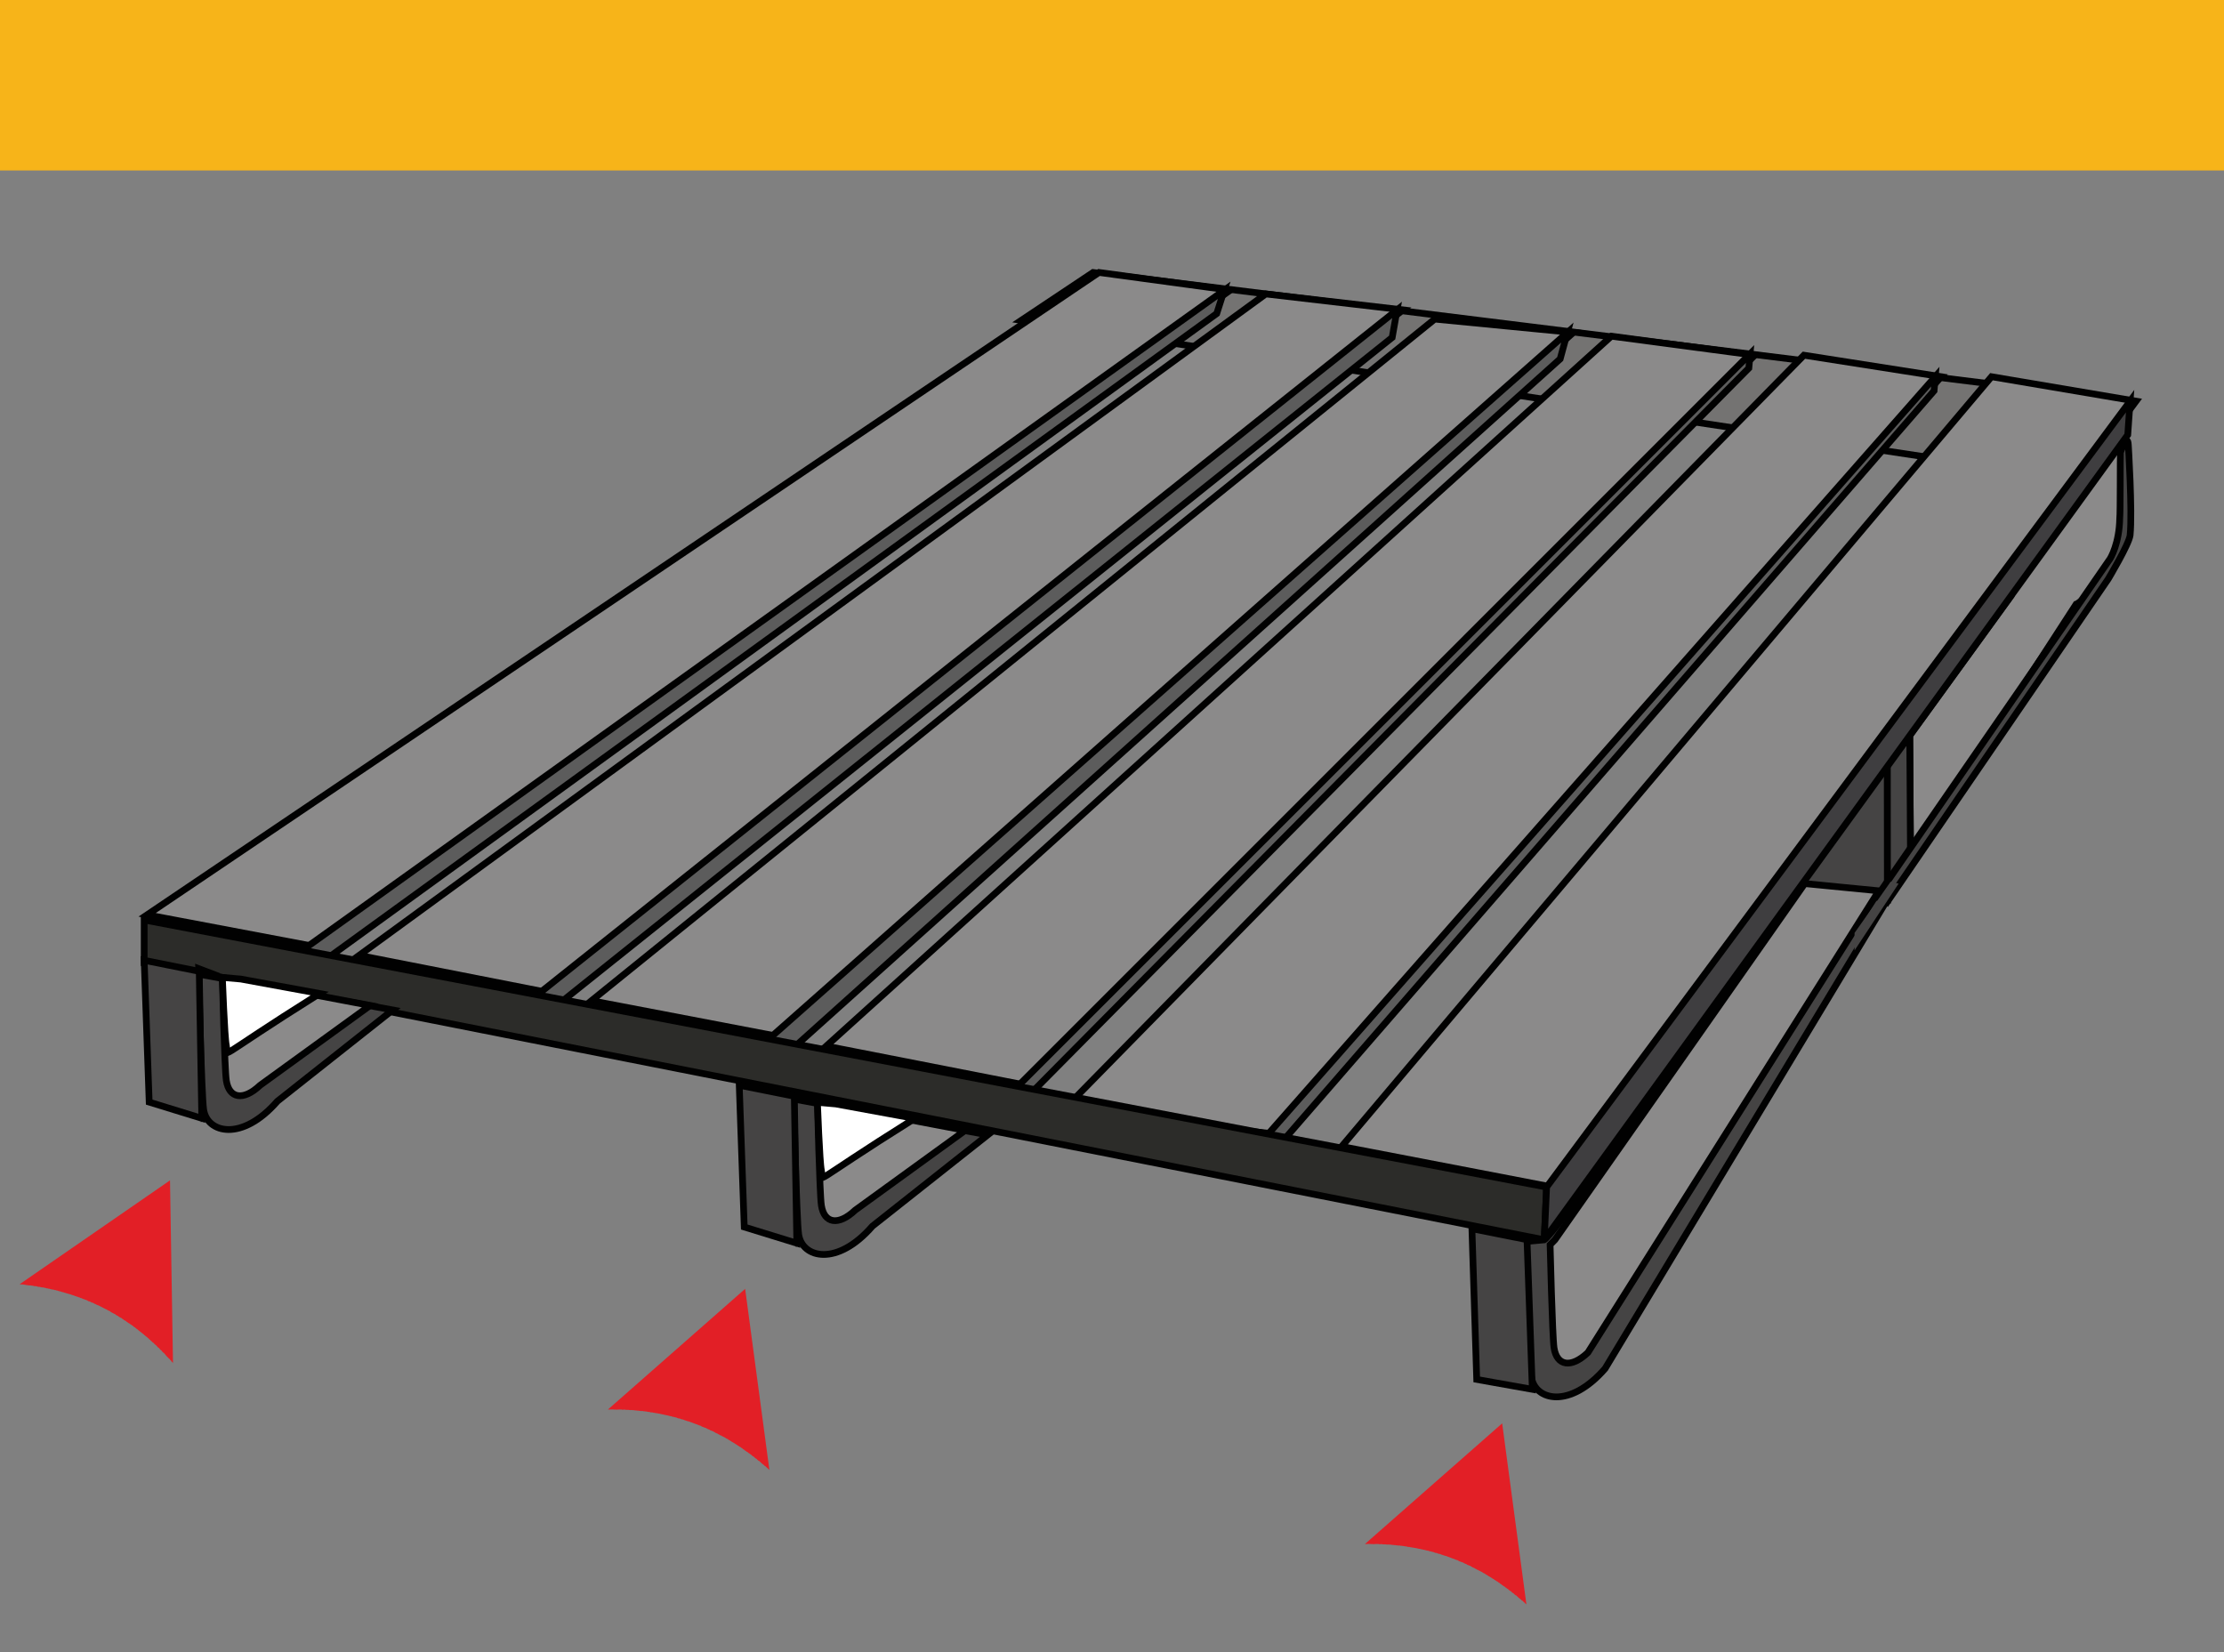 <?xml version="1.0" encoding="utf-8"?>
<!-- Generator: Adobe Illustrator 16.0.0, SVG Export Plug-In . SVG Version: 6.00 Build 0)  -->
<!DOCTYPE svg PUBLIC "-//W3C//DTD SVG 1.1//EN" "http://www.w3.org/Graphics/SVG/1.1/DTD/svg11.dtd">
<svg version="1.1" id="Layer_1" xmlns="http://www.w3.org/2000/svg" xmlns:xlink="http://www.w3.org/1999/xlink" x="0px" y="0px"
	 width="99.21px" height="73.7px" viewBox="0 0 99.21 73.7" enable-background="new 0 0 99.21 73.7" xml:space="preserve">
<rect x="0" y="0" width="99.21" height="73.7" fill="#808080" stroke="none"/>
<g id="Camada_x0020_1">
	<polygon fill="#8B8A8A" stroke="#010101" stroke-width="0.3" stroke-miterlimit="10" points="85.227,38.35 85.191,32.814 
		90.089,26.057 92.902,26.508 	"/>
	<path fill="#8B8A8A" d="M92.564,26.814l-2.863-0.22l4.997-8.699c0,0,0.419,5.79-0.353,7.372
		C94.086,25.798,92.564,26.814,92.564,26.814z"/>
	<polygon fill="#454444" stroke="#010101" stroke-width="0.3" stroke-miterlimit="10" points="92.458,21.316 85.787,20.084 
		88.572,17.184 95.021,17.895 	"/>
	<polygon fill="#747372" stroke="#010101" stroke-width="0.3" stroke-miterlimit="10" points="45.56,14.289 48.761,12.154 
		95.021,17.895 92.449,21.371 	"/>
	<polygon fill="#8B8A8A" stroke="#010101" stroke-width="0.3" stroke-miterlimit="10" points="13.832,42.183 6.563,40.808 
		49.025,12.154 54.876,12.947 	"/>
	<polygon fill="#8B8A8A" stroke="#010101" stroke-width="0.3" stroke-miterlimit="10" points="62.585,13.823 56.466,13.113 
		16.019,42.618 24.336,44.252 	"/>
	<polygon fill="#8B8A8A" stroke="#010101" stroke-width="0.3" stroke-miterlimit="10" points="70.186,14.834 64.003,14.234 
		26.384,44.64 34.695,46.229 	"/>
	<polygon fill="#8B8A8A" stroke="#010101" stroke-width="0.3" stroke-miterlimit="10" points="78.279,15.845 71.882,14.997 
		36.858,46.665 45.77,48.411 	"/>
	<polygon fill="#8B8A8A" stroke="#010101" stroke-width="0.3" stroke-miterlimit="10" points="57.012,50.599 47.386,49.563 
		80.471,15.845 86.594,16.804 	"/>
	<polygon fill="#5C5C5C" stroke="#010101" stroke-width="0.3" stroke-miterlimit="10" points="13.705,42.233 54.611,12.947 
		54.277,13.988 13.432,43.601 	"/>
	<polygon fill="#5C5C5C" stroke="#010101" stroke-width="0.3" stroke-miterlimit="10" points="23.44,44.799 62.322,13.823 
		62.104,15.055 23.878,45.625 	"/>
	<polygon fill="#5C5C5C" stroke="#010101" stroke-width="0.3" stroke-miterlimit="10" points="34.431,46.229 69.919,14.834 
		69.598,16.011 34.759,47.317 	"/>
	<polygon fill="#5C5C5C" stroke="#010101" stroke-width="0.3" stroke-miterlimit="10" points="44.521,49.338 78.068,15.79 
		78.014,16.421 44.932,49.838 	"/>
	<polygon fill="#5C5C5C" stroke="#010101" stroke-width="0.3" stroke-miterlimit="10" points="56.082,51.144 86.33,16.801 
		86.277,17.432 56.582,51.642 	"/>
	<polygon fill="#2C2C29" stroke="#010101" stroke-width="0.3" stroke-miterlimit="10" points="6.432,42.965 6.432,41.038 
		68.992,52.954 68.887,55.306 	"/>
	<polygon fill="#454444" stroke="#010101" stroke-width="0.3" stroke-miterlimit="10" points="84.193,34.083 84.197,40.124 
		76.818,38.706 77.201,32.8 	"/>
	<polygon fill="#454444" stroke="#010101" stroke-width="0.3" stroke-miterlimit="10" points="84.197,40.124 84.193,34.083 
		85.191,32.814 85.227,38.657 	"/>
	<polygon fill="#8B8A8A" stroke="#010101" stroke-width="0.3" stroke-miterlimit="10" points="69.255,52.954 59.848,51.144 
		88.839,16.804 95.287,17.895 	"/>
	<polygon fill="#3F3E40" stroke="#010101" stroke-width="0.3" stroke-miterlimit="10" points="68.992,52.954 95.021,17.895 
		94.916,19.398 68.887,55.306 	"/>
	<g>
		<polygon fill="#454444" stroke="#010101" stroke-width="0.3" stroke-miterlimit="10" points="9.097,49.609 8.863,43.209 
			9.663,43.513 9.757,48.633 		"/>
		<path fill="#454444" stroke="#010101" stroke-width="0.3" stroke-miterlimit="10" d="M9.084,49.497
			c-0.096-0.647-0.221-6.042-0.221-6.042l8.658,1.598l-5.147,4.071C10.792,50.944,9.239,50.548,9.084,49.497z"/>
		<polygon fill="#454444" stroke="#010101" stroke-width="0.3" stroke-miterlimit="10" points="8.888,43.329 6.432,42.838 
			6.655,49.163 9.002,49.886 		"/>
		<path fill="#8B8A8A" stroke="#010101" stroke-width="0.3" stroke-miterlimit="10" d="M10.096,48.202
			c-0.077-0.493-0.177-4.601-0.177-4.601l6.595,1.251l-4.909,3.559C10.851,49.124,10.22,49.002,10.096,48.202z"/>
		<path fill="#FFFFFF" stroke="#010101" stroke-width="0.3" stroke-miterlimit="10" d="M10.096,46.629
			c-0.077-0.324-0.177-3.028-0.177-3.028l0.825,0.073l3.517,0.645C9.285,47.447,10.22,47.157,10.096,46.629z"/>
	</g>
	<g>
		<polygon fill="#454444" stroke="#010101" stroke-width="0.3" stroke-miterlimit="10" points="35.641,55.181 35.407,48.782 
			36.208,49.085 36.302,54.206 		"/>
		<path fill="#454444" stroke="#010101" stroke-width="0.3" stroke-miterlimit="10" d="M35.628,55.069
			c-0.096-0.647-0.221-6.042-0.221-6.042l8.658,1.598l-5.147,4.071C37.337,56.516,35.784,56.121,35.628,55.069z"/>
		<polygon fill="#454444" stroke="#010101" stroke-width="0.3" stroke-miterlimit="10" points="35.433,48.901 32.977,48.411 
			33.2,54.735 35.546,55.458 		"/>
		<path fill="#8B8A8A" stroke="#010101" stroke-width="0.3" stroke-miterlimit="10" d="M36.641,53.774
			c-0.077-0.493-0.177-4.601-0.177-4.601l6.595,1.251l-4.909,3.559C37.396,54.696,36.765,54.575,36.641,53.774z"/>
		<path fill="#FFFFFF" stroke="#010101" stroke-width="0.3" stroke-miterlimit="10" d="M36.641,52.202
			c-0.077-0.324-0.177-3.028-0.177-3.028l0.825,0.073l3.517,0.645C35.829,53.019,36.765,52.729,36.641,52.202z"/>
	</g>
	<g>
		<polygon fill="#454444" stroke="#010101" stroke-width="0.3" stroke-miterlimit="10" points="68.326,61.534 68.118,55.3 
			68.892,55.438 68.987,60.558 		"/>
		<path fill="#454444" stroke="#010101" stroke-width="0.3" stroke-miterlimit="10" d="M80.507,39.415
			c0,0-10.973,15.527-11.62,15.892l-0.795,0.073c0,0,0.125,5.395,0.221,6.042c0.155,1.052,1.709,1.447,3.289-0.373l12.595-20.925
			L80.507,39.415z"/>
		<polygon fill="#454444" stroke="#010101" stroke-width="0.3" stroke-miterlimit="10" points="68.118,55.3 65.661,54.81 
			65.875,61.534 68.355,61.976 		"/>
		<path fill="#8B8A8A" stroke="#010101" stroke-width="0.3" stroke-miterlimit="10" d="M80.507,39.415
			c-0.28,0.403-11.144,15.892-11.144,15.892l-0.215,0.22c0,0,0.1,4.107,0.176,4.601c0.125,0.801,0.756,0.922,1.51,0.209
			l12.979-20.599L80.507,39.415z"/>
	</g>
	<path fill="#454444" stroke="#010101" stroke-width="0.3" stroke-miterlimit="10" d="M94.941,19.836c0,0-0.015-0.586-0.352,0.342
		c-0.014,0.205,0.001,2.682-0.031,2.969c-0.022,1.064-0.386,1.748-0.484,1.857L83.813,39.872l0.38,0.354l9.851-14.396
		c0,0,0.938-1.564,0.978-1.958C95.128,22.795,94.941,19.836,94.941,19.836z"/>
	<g>
		<g>
			<g>
				<polygon fill="#E21F26" points="33.24,57.494 27.117,62.878 27.117,62.878 27.15,62.876 27.181,62.878 27.218,62.875 
					27.247,62.873 27.276,62.873 27.307,62.873 27.344,62.875 27.378,62.873 27.405,62.883 27.439,62.873 27.467,62.884 
					27.499,62.881 27.536,62.88 27.569,62.879 27.6,62.876 27.628,62.875 27.663,62.877 27.7,62.876 27.727,62.877 27.756,62.886 
					27.786,62.885 27.818,62.884 27.851,62.881 27.885,62.881 27.915,62.893 27.944,62.891 27.979,62.893 28.009,62.89 
					28.046,62.891 28.068,62.9 28.103,62.9 28.135,62.902 28.164,62.9 28.198,62.898 28.227,62.908 28.259,62.904 28.294,62.906 
					28.319,62.917 28.356,62.916 28.391,62.919 28.413,62.925 28.448,62.925 28.478,62.925 28.509,62.935 28.538,62.937 
					28.571,62.935 28.594,62.947 28.632,62.943 28.661,62.939 28.693,62.953 28.724,62.955 28.753,62.953 28.783,62.962 
					28.814,62.961 28.848,62.97 28.877,62.971 28.908,62.984 28.94,62.98 28.972,62.986 28.995,62.994 29.033,63.004 29.06,63.004 
					29.092,63.005 29.119,63.011 29.149,63.02 29.18,63.02 29.208,63.031 29.241,63.033 29.27,63.039 29.305,63.041 29.326,63.052 
					29.361,63.05 29.392,63.061 29.419,63.06 29.452,63.072 29.483,63.078 29.509,63.083 29.544,63.093 29.573,63.092 
					29.599,63.101 29.63,63.115 29.662,63.111 29.687,63.121 29.717,63.133 29.75,63.131 29.777,63.139 29.809,63.15 29.836,63.152 
					29.865,63.162 29.896,63.172 29.925,63.171 29.956,63.18 29.985,63.193 30.013,63.203 30.042,63.201 30.075,63.213 
					30.101,63.222 30.126,63.222 30.155,63.234 30.195,63.242 30.218,63.256 30.244,63.265 30.27,63.275 30.303,63.275 
					30.335,63.283 30.361,63.296 30.389,63.306 30.417,63.316 30.449,63.316 30.48,63.328 30.506,63.338 30.534,63.351 
					30.565,63.359 30.595,63.369 30.618,63.379 30.649,63.388 30.675,63.398 30.707,63.404 30.74,63.41 30.766,63.422 
					30.791,63.432 30.82,63.443 30.851,63.453 30.88,63.463 30.907,63.475 30.936,63.486 30.96,63.496 30.992,63.507 31.014,63.516 
					31.045,63.527 31.074,63.535 31.107,63.548 31.129,63.558 31.157,63.568 31.181,63.58 31.217,63.59 31.243,63.598 
					31.274,63.609 31.298,63.632 31.325,63.643 31.352,63.652 31.382,63.664 31.408,63.676 31.436,63.683 31.462,63.695 
					31.496,63.703 31.521,63.716 31.543,63.736 31.574,63.746 31.599,63.759 31.627,63.769 31.657,63.779 31.678,63.802 
					31.711,63.812 31.739,63.822 31.764,63.833 31.791,63.843 31.823,63.851 31.848,63.876 31.875,63.888 31.901,63.902 
					31.922,63.92 31.955,63.93 31.982,63.943 32.01,63.953 32.035,63.972 32.057,63.984 32.087,63.996 32.112,64.015 32.139,64.031 
					32.178,64.037 32.194,64.057 32.223,64.07 32.256,64.082 32.279,64.097 32.303,64.111 32.334,64.123 32.357,64.14 
					32.383,64.154 32.406,64.174 32.436,64.184 32.462,64.195 32.49,64.219 32.516,64.232 32.539,64.253 32.573,64.262 
					32.594,64.283 32.617,64.295 32.645,64.316 32.671,64.328 32.697,64.345 32.723,64.359 32.748,64.378 32.777,64.388 
					32.801,64.414 32.825,64.424 32.854,64.441 32.881,64.457 32.905,64.482 32.934,64.49 32.957,64.511 32.98,64.525 
					33.004,64.542 33.036,64.554 33.059,64.576 33.086,64.595 33.114,64.607 33.131,64.629 33.158,64.652 33.186,64.66 
					33.21,64.686 33.235,64.708 33.262,64.719 33.286,64.74 33.309,64.76 33.338,64.771 33.368,64.791 33.385,64.814 33.416,64.824 
					33.439,64.848 33.459,64.865 33.493,64.878 33.514,64.902 33.538,64.923 33.561,64.943 33.588,64.965 33.619,64.973 
					33.639,64.998 33.666,65.02 33.689,65.041 33.713,65.06 33.737,65.072 33.766,65.096 33.787,65.121 33.811,65.139 
					33.835,65.162 33.868,65.169 33.889,65.193 33.914,65.215 33.936,65.236 33.959,65.26 33.987,65.281 34.008,65.303 
					34.036,65.322 34.059,65.345 34.09,65.355 34.1,65.388 34.137,65.398 34.155,65.419 34.18,65.443 34.21,65.467 34.235,65.488 
					34.25,65.511 34.278,65.531 34.301,65.552 34.322,65.574 				"/>
			</g>
		</g>
		<g>
			<g>
				<polygon fill="#E21F26" points="7.584,52.654 0.875,57.288 0.875,57.288 0.909,57.29 0.938,57.295 0.975,57.297 1.005,57.297 
					1.035,57.301 1.063,57.305 1.101,57.309 1.135,57.314 1.162,57.327 1.196,57.319 1.223,57.334 1.253,57.334 1.291,57.338 
					1.325,57.34 1.355,57.342 1.383,57.342 1.417,57.35 1.455,57.354 1.481,57.358 1.51,57.37 1.539,57.372 1.571,57.375 
					1.604,57.375 1.637,57.379 1.667,57.397 1.696,57.399 1.729,57.403 1.76,57.404 1.797,57.409 1.817,57.42 1.853,57.424 
					1.885,57.43 1.914,57.43 1.948,57.433 1.975,57.446 2.007,57.447 2.041,57.454 2.064,57.467 2.101,57.471 2.137,57.476 
					2.157,57.485 2.191,57.488 2.222,57.493 2.25,57.506 2.28,57.512 2.313,57.515 2.334,57.527 2.372,57.528 2.402,57.53 
					2.432,57.545 2.462,57.551 2.492,57.551 2.52,57.566 2.551,57.567 2.583,57.583 2.612,57.586 2.642,57.601 2.674,57.603 
					2.705,57.611 2.727,57.622 2.764,57.635 2.791,57.639 2.822,57.645 2.849,57.654 2.875,57.667 2.908,57.67 2.935,57.684 
					2.967,57.689 2.996,57.699 3.03,57.706 3.049,57.719 3.083,57.721 3.115,57.735 3.141,57.738 3.172,57.752 3.202,57.762 
					3.227,57.77 3.261,57.783 3.29,57.786 3.314,57.799 3.343,57.816 3.375,57.816 3.399,57.829 3.429,57.844 3.461,57.846 
					3.487,57.858 3.517,57.872 3.543,57.875 3.571,57.89 3.601,57.905 3.63,57.907 3.66,57.92 3.687,57.935 3.714,57.948 
					3.743,57.95 3.772,57.967 3.799,57.979 3.824,57.982 3.852,57.995 3.89,58.008 3.912,58.024 3.935,58.038 3.96,58.049 
					3.994,58.053 4.023,58.066 4.049,58.081 4.075,58.096 4.101,58.108 4.134,58.112 4.163,58.127 4.188,58.141 4.214,58.157 
					4.244,58.168 4.271,58.18 4.293,58.194 4.324,58.208 4.349,58.219 4.38,58.228 4.412,58.238 4.436,58.254 4.459,58.267 
					4.487,58.281 4.518,58.295 4.544,58.309 4.57,58.324 4.597,58.336 4.621,58.351 4.65,58.364 4.672,58.377 4.701,58.391 
					4.729,58.402 4.76,58.418 4.781,58.432 4.807,58.445 4.83,58.459 4.865,58.474 4.889,58.485 4.917,58.499 4.939,58.524 
					4.966,58.54 4.992,58.551 5.019,58.566 5.043,58.581 5.071,58.592 5.096,58.607 5.127,58.62 5.15,58.633 5.17,58.656 
					5.201,58.67 5.224,58.686 5.25,58.699 5.279,58.713 5.298,58.736 5.328,58.752 5.354,58.765 5.378,58.779 5.405,58.792 
					5.435,58.805 5.457,58.831 5.482,58.848 5.509,58.861 5.527,58.883 5.558,58.899 5.583,58.913 5.611,58.924 5.632,58.949 
					5.653,58.963 5.682,58.977 5.704,59 5.728,59.018 5.765,59.029 5.781,59.051 5.807,59.066 5.836,59.083 5.86,59.103 
					5.882,59.118 5.912,59.131 5.933,59.154 5.956,59.168 5.977,59.192 6.005,59.206 6.031,59.221 6.055,59.247 6.079,59.262 
					6.1,59.286 6.132,59.299 6.152,59.322 6.173,59.336 6.197,59.361 6.222,59.375 6.245,59.397 6.269,59.415 6.292,59.434 
					6.321,59.449 6.341,59.475 6.364,59.489 6.39,59.51 6.415,59.528 6.436,59.555 6.464,59.567 6.485,59.592 6.507,59.607 
					6.529,59.629 6.558,59.644 6.578,59.668 6.604,59.691 6.63,59.706 6.644,59.729 6.667,59.754 6.696,59.766 6.716,59.795 
					6.739,59.819 6.764,59.834 6.785,59.856 6.806,59.879 6.833,59.894 6.861,59.917 6.875,59.942 6.904,59.956 6.926,59.983 
					6.942,60.002 6.974,60.018 6.993,60.045 7.015,60.068 7.033,60.09 7.059,60.115 7.087,60.127 7.104,60.154 7.131,60.18 
					7.15,60.202 7.172,60.226 7.195,60.238 7.219,60.267 7.239,60.293 7.26,60.316 7.282,60.338 7.312,60.352 7.33,60.377 
					7.353,60.401 7.372,60.424 7.394,60.452 7.417,60.477 7.435,60.5 7.461,60.524 7.481,60.549 7.511,60.562 7.518,60.596 
					7.553,60.609 7.57,60.633 7.591,60.659 7.619,60.688 7.641,60.709 7.652,60.735 7.678,60.758 7.699,60.781 7.717,60.805 				"/>
			</g>
		</g>
		<g>
			<g>
				<polygon fill="#E21F26" points="67.01,63.494 60.887,68.878 60.887,68.878 60.92,68.876 60.952,68.878 60.989,68.875 
					61.018,68.873 61.046,68.873 61.078,68.873 61.115,68.875 61.149,68.873 61.176,68.883 61.209,68.873 61.238,68.884 
					61.27,68.881 61.307,68.88 61.34,68.879 61.371,68.876 61.399,68.875 61.434,68.877 61.471,68.876 61.498,68.877 61.527,68.886 
					61.557,68.885 61.588,68.884 61.622,68.881 61.656,68.881 61.686,68.893 61.715,68.891 61.75,68.893 61.78,68.89 61.817,68.891 
					61.838,68.9 61.874,68.9 61.906,68.902 61.934,68.9 61.969,68.898 61.998,68.908 62.03,68.904 62.065,68.906 62.09,68.917 
					62.126,68.916 62.162,68.919 62.184,68.925 62.219,68.925 62.249,68.925 62.28,68.935 62.309,68.937 62.342,68.935 
					62.365,68.947 62.403,68.943 62.432,68.939 62.463,68.953 62.495,68.955 62.524,68.953 62.553,68.962 62.584,68.961 
					62.619,68.97 62.647,68.971 62.678,68.984 62.71,68.98 62.743,68.986 62.766,68.994 62.803,69.004 62.831,69.004 62.863,69.005 
					62.889,69.011 62.919,69.02 62.951,69.02 62.979,69.031 63.012,69.033 63.041,69.039 63.076,69.041 63.096,69.052 63.131,69.05 
					63.163,69.061 63.19,69.06 63.223,69.072 63.253,69.078 63.28,69.083 63.315,69.093 63.344,69.092 63.37,69.101 63.401,69.115 
					63.432,69.111 63.458,69.121 63.488,69.133 63.52,69.131 63.547,69.139 63.58,69.15 63.606,69.152 63.635,69.162 63.667,69.172 
					63.696,69.171 63.727,69.18 63.756,69.193 63.784,69.203 63.813,69.201 63.846,69.213 63.872,69.222 63.897,69.222 
					63.926,69.234 63.965,69.242 63.989,69.256 64.014,69.265 64.041,69.275 64.074,69.275 64.106,69.283 64.131,69.296 
					64.16,69.306 64.188,69.316 64.219,69.316 64.25,69.328 64.277,69.338 64.305,69.351 64.335,69.359 64.366,69.369 
					64.389,69.379 64.419,69.388 64.446,69.398 64.477,69.404 64.51,69.41 64.537,69.422 64.561,69.432 64.59,69.443 64.622,69.453 
					64.651,69.463 64.678,69.475 64.707,69.486 64.731,69.496 64.762,69.507 64.785,69.516 64.815,69.527 64.844,69.535 
					64.877,69.548 64.899,69.558 64.928,69.568 64.952,69.58 64.988,69.59 65.014,69.598 65.044,69.609 65.069,69.632 
					65.096,69.643 65.123,69.652 65.153,69.664 65.178,69.676 65.207,69.683 65.233,69.695 65.266,69.703 65.292,69.716 
					65.313,69.736 65.344,69.746 65.37,69.759 65.397,69.769 65.428,69.779 65.448,69.802 65.481,69.812 65.51,69.822 
					65.534,69.833 65.561,69.843 65.594,69.851 65.618,69.876 65.645,69.888 65.672,69.902 65.692,69.92 65.725,69.93 
					65.752,69.943 65.78,69.953 65.805,69.972 65.827,69.984 65.858,69.996 65.883,70.015 65.909,70.031 65.948,70.037 
					65.965,70.057 65.993,70.07 66.026,70.082 66.049,70.097 66.073,70.111 66.104,70.123 66.127,70.14 66.153,70.154 
					66.176,70.174 66.206,70.184 66.233,70.195 66.26,70.219 66.286,70.232 66.309,70.253 66.344,70.262 66.364,70.283 
					66.387,70.295 66.415,70.316 66.442,70.328 66.467,70.345 66.493,70.359 66.518,70.378 66.547,70.388 66.571,70.414 
					66.596,70.424 66.624,70.441 66.651,70.457 66.676,70.482 66.704,70.49 66.727,70.511 66.75,70.525 66.774,70.542 
					66.807,70.554 66.829,70.576 66.856,70.595 66.885,70.607 66.901,70.629 66.928,70.652 66.956,70.66 66.981,70.686 
					67.006,70.708 67.032,70.719 67.057,70.74 67.079,70.76 67.108,70.771 67.139,70.791 67.155,70.814 67.186,70.824 
					67.209,70.848 67.229,70.865 67.264,70.878 67.284,70.902 67.309,70.923 67.331,70.943 67.358,70.965 67.389,70.973 
					67.409,70.998 67.436,71.02 67.459,71.041 67.483,71.06 67.508,71.072 67.536,71.096 67.557,71.121 67.581,71.139 
					67.606,71.162 67.639,71.169 67.659,71.193 67.684,71.215 67.706,71.236 67.729,71.26 67.758,71.281 67.778,71.303 
					67.807,71.322 67.829,71.345 67.86,71.355 67.87,71.388 67.907,71.398 67.926,71.419 67.95,71.443 67.981,71.467 68.006,71.488 
					68.02,71.511 68.049,71.531 68.071,71.552 68.092,71.574 				"/>
			</g>
		</g>
	</g>
</g>
<rect x="-0.064" fill="#F7B419" width="99.274" height="7.604"/>
<polygon fill="#454444" points="82.73,41.616 84.339,39.334 84.695,39.415 82.73,42.397 "/>
</svg>
